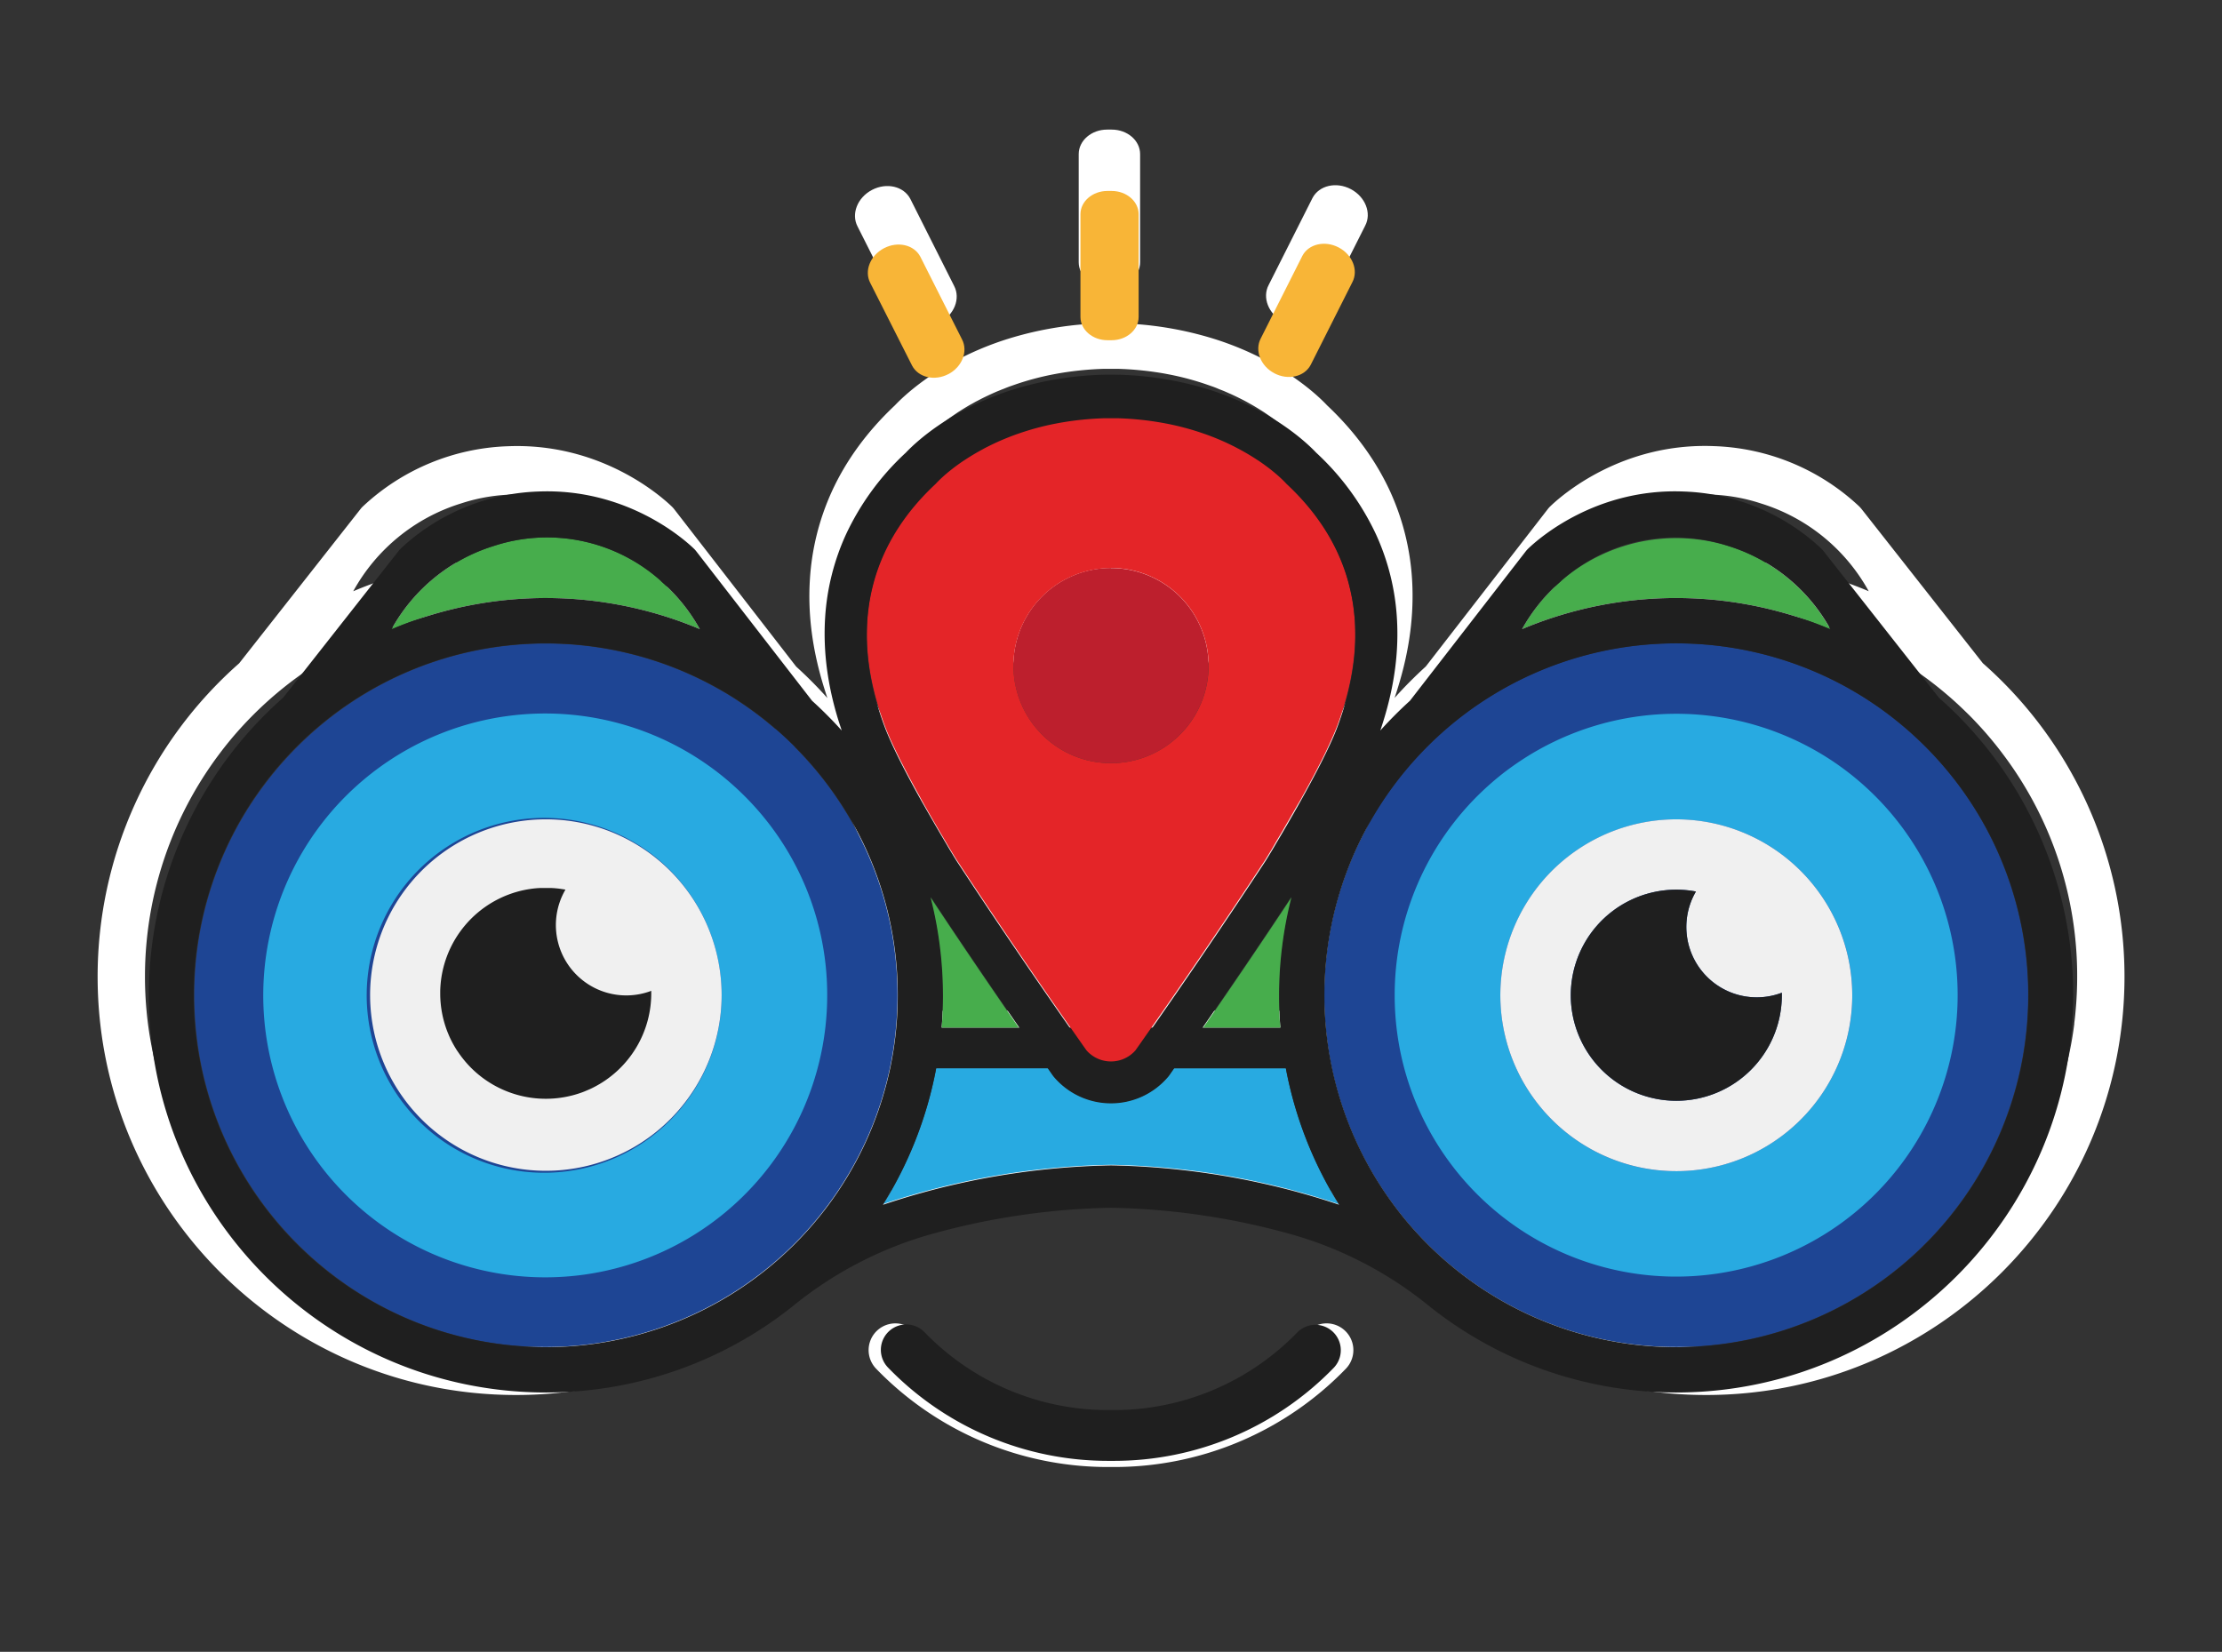 <svg xmlns="http://www.w3.org/2000/svg" id="Capa_1" data-name="Capa 1" viewBox="0 0 1080 803"><rect x="0" y="0" width="1080" height="803" fill="#333333" stroke="none"/><defs><style>.cls-1{fill:#fff;}.cls-2{fill:#bd1f2d;}.cls-3{fill:#47ad4c;}.cls-4{fill:#1f1f1f;}.cls-5{fill:#1e4594;}.cls-6{fill:#28aae1;}.cls-7{fill:#e42528;}.cls-8{fill:#f8b537;}.cls-9{fill:#202020;}.cls-10{fill:#f0f0f0;}</style></defs><path class="cls-1" d="M540,256h0a49.94,49.94,0,0,0,0,99.88h0A49.94,49.94,0,1,0,540,256"></path><path class="cls-1" d="M908.37,354.24a144.2,144.2,0,0,0-157.6-.25c-3.24,2.1-6.38,4.34-9.42,6.69q-5.62,4.35-10.8,9.23a143.94,143.94,0,0,0-45.27,104.86,147.26,147.26,0,0,0,.9,16.23q.38,3.3.89,6.57a145.79,145.79,0,0,0,3.22,15A144.12,144.12,0,1,0,908.37,354.24Zm-79,210.6a90.07,90.07,0,1,1,90.07-90.07A90.1,90.1,0,0,1,829.37,564.84Z"></path><path class="cls-1" d="M360.25,381.26a143,143,0,0,0-10.8-11.35q-5.16-4.87-10.8-9.23c-3-2.35-6.19-4.59-9.42-6.69A144.09,144.09,0,1,0,389.7,512.6a138.29,138.29,0,0,0,3.22-15q.52-3.27.9-6.57a147.26,147.26,0,0,0,.9-16.23A143.51,143.51,0,0,0,360.25,381.26Zm-21.6,112.62a90.53,90.53,0,1,1,2-19.11A90.1,90.1,0,0,1,338.65,493.88Z"></path><path class="cls-1" d="M963.76,322.41,904.7,247.32c-.35-.41-.71-.82-1.1-1.2a108.36,108.36,0,0,0-70.45-29.24c-44.87-1.82-74.2,24-79.61,29.24a10.87,10.87,0,0,0-1.16,1.27L693,324c-2.8,2.55-5.55,5.19-8.21,7.87-2.38,2.41-4.7,4.89-6.95,7.41.54-1.62,1.07-3.21,1.54-4.8,5.76-18.46,8-35.87,6.94-53A120.67,120.67,0,0,0,675.72,239c-7-15.23-17.28-29.33-30.69-41.95-2.8-3-11.34-11.34-25.69-19.57a148.72,148.72,0,0,0-31.42-13.41,170,170,0,0,0-43.58-6.91c-1.43,0-2.89-.07-4.34-.07s-2.91,0-4.34.07a170,170,0,0,0-43.58,6.91,148.72,148.72,0,0,0-31.42,13.41c-14.35,8.23-22.89,16.6-25.69,19.57-13.41,12.62-23.73,26.72-30.69,41.95a120.67,120.67,0,0,0-10.62,42.53c-1.09,17.1,1.18,34.51,6.94,53,.5,1.59,1,3.18,1.54,4.8-2.25-2.52-4.57-5-6.95-7.41-2.66-2.68-5.41-5.32-8.21-7.87l-59.36-76.61a10.87,10.87,0,0,0-1.16-1.27c-5.41-5.21-34.74-31.06-79.61-29.24a108.36,108.36,0,0,0-70.45,29.24,10.21,10.21,0,0,0-1.1,1.2l-59.06,75.09A203,203,0,0,0,47.45,474.77c0,112.15,91.18,203.38,203.26,203.38a202.3,202.3,0,0,0,127-44.65,196.1,196.1,0,0,1,68.59-35.92,365.93,365.93,0,0,1,93.73-14,365.93,365.93,0,0,1,93.73,14,196.1,196.1,0,0,1,68.59,35.92,202.3,202.3,0,0,0,127,44.65c112.08,0,203.26-91.23,203.26-203.38A203,203,0,0,0,963.76,322.41ZM770.23,262.92l.25-.35a87.72,87.72,0,0,1,61.74-22.12,86.7,86.7,0,0,1,23.64,4.28,90.13,90.13,0,0,1,52.43,42.69c-1-.45-2.07-.86-3.09-1.29a203.25,203.25,0,0,0-153.5.68l-1.21.5A90.17,90.17,0,0,1,770.23,262.92Zm-354.86,18.5c.12-1.41.28-2.82.46-4.23.23-1.93.54-3.88.91-5.84.47-2.61,1.09-5.27,1.82-7.93.54-2,1.16-4,1.86-6,5.09-14.8,14.32-30,29.87-44.49,0,0,4.66-5.36,14.21-11.77l1-.69,2.12-1.34c1.2-.75,2.47-1.52,3.79-2.29l1.37-.75,1.38-.78c1-.5,1.94-1,2.94-1.52,1.5-.75,3.06-1.5,4.7-2.25,1.09-.5,2.21-1,3.34-1.46.94-.38,1.89-.77,2.85-1.13.81-.34,1.65-.66,2.52-1l2.36-.82a135.32,135.32,0,0,1,18.33-5l2.91-.55a156.9,156.9,0,0,1,22.23-2.27c.61,0,1.23,0,1.82,0h3.68c.59,0,1.21,0,1.82,0a156.9,156.9,0,0,1,22.23,2.27l2.89.55a134.84,134.84,0,0,1,18.35,5l2.36.82c.87.32,1.71.64,2.53,1s1.9.75,2.84,1.13c1.13.48,2.25,1,3.34,1.46,1.64.75,3.2,1.5,4.7,2.25,1,.5,2,1,2.94,1.52l1.38.78,1.35.75c1.34.77,2.61,1.54,3.81,2.29l2.12,1.34,1,.69c9.55,6.41,14.21,11.77,14.21,11.77,15.55,14.48,24.78,29.69,29.87,44.49.7,2,1.32,4,1.86,6,.73,2.66,1.35,5.32,1.82,7.93.37,2,.66,3.91.91,5.84.18,1.41.32,2.82.46,4.23.29,3.5.38,6.94.36,10.25,0,1,0,2-.09,3-.07,2-.21,3.91-.36,5.82-.07.61-.12,1.25-.19,1.88s-.13,1.25-.22,1.87-.14,1.22-.23,1.84c-.14.91-.25,1.79-.41,2.7-.09.59-.18,1.19-.3,1.75s-.2,1.16-.29,1.75c-.07.28-.11.57-.16.84-.11.53-.2,1-.32,1.53-.07.34-.13.68-.2,1-.18.89-.39,1.77-.59,2.64l-.48,2c0,.11-.07.25-.12.39-.15.63-.31,1.27-.47,1.88,0,.14-.07.27-.12.41-1.41,5.18-2.93,9.71-4.27,13.41s-3.18,7.92-5.34,12.46c-1.55,3.28-3.25,6.71-5.07,10.21-2.59,5-5.37,10.14-8.12,15.07-.25.48-.52.93-.77,1.41-.55.93-1,1.87-1.57,2.78s-1,1.81-1.55,2.72-.91,1.57-1.34,2.35c-.32.52-.61,1.06-.91,1.59l-.75,1.27c-.72,1.25-1.43,2.45-2.11,3.64l-1.07,1.82L625.66,395c-.41.66-.79,1.32-1.16,1.93l-1.09,1.82c-.5.86-1,1.63-1.41,2.36l-.64,1.05-.29.5c-.21.29-.36.59-.55.86l-.7,1.18c-.14.21-.25.41-.34.55l-.37.59c-1,1.59-2.11,3.21-3.16,4.8C595.29,442,575.31,471,561.07,491.35a1.41,1.41,0,0,1-.18.27c-1.61,2.32-3.13,4.5-4.59,6.57l-1.75,2.48c-.68,1-1.36,1.95-2,2.88-.07.09-.16.16-.23.25a16.67,16.67,0,0,1-19.14,4,16.9,16.9,0,0,1-5.46-4c-.07-.09-.16-.16-.23-.25-.66-.93-1.34-1.88-2-2.88-.55-.8-1.14-1.64-1.73-2.48-1.46-2.07-3-4.25-4.59-6.57a1.41,1.41,0,0,1-.18-.27C504.69,471,484.71,442,464.05,410.62c-1.05-1.59-2.12-3.21-3.16-4.8,0,0-.14-.2-.37-.59-.09-.14-.2-.34-.34-.55l-.7-1.18c-.18-.27-.34-.57-.55-.86l-.29-.5c-.21-.32-.41-.68-.64-1.05-.43-.73-.91-1.5-1.41-2.36-.34-.57-.7-1.18-1.09-1.82s-.75-1.27-1.16-1.93l-1.91-3.25-1.07-1.82c-.68-1.19-1.39-2.39-2.11-3.64L448.5,385c-.3-.53-.62-1.07-.91-1.59-.43-.78-.89-1.55-1.34-2.35s-1-1.79-1.55-2.72-1.05-1.85-1.57-2.78c-.25-.48-.52-.93-.77-1.41-2.75-4.93-5.53-10-8.12-15.07-1.82-3.5-3.52-6.93-5.09-10.21-2.16-4.54-4-8.8-5.32-12.46S421,328.18,419.56,323c-.05-.14-.07-.27-.12-.41-.16-.61-.32-1.25-.47-1.88-.05-.14-.07-.28-.12-.39l-.48-2c-.2-.87-.41-1.75-.59-2.64-.07-.34-.13-.68-.2-1-.12-.5-.21-1-.32-1.53-.05-.27-.09-.56-.16-.84-.11-.59-.2-1.16-.32-1.75s-.18-1.16-.29-1.75c-.14-.91-.25-1.79-.39-2.7-.09-.62-.16-1.23-.23-1.84s-.16-1.25-.22-1.87-.12-1.27-.19-1.88c-.15-1.91-.29-3.85-.36-5.82,0-1-.07-2-.09-3C415,288.36,415.08,284.92,415.37,281.42ZM224.11,244.73a87.36,87.36,0,0,1,85.41,17.84l.25.35a90.17,90.17,0,0,1,19.74,24.39l-1.21-.5a203.25,203.25,0,0,0-153.5-.68c-1,.43-2.06.84-3.11,1.29A90.26,90.26,0,0,1,224.11,244.73Zm26.51,410.21A180.17,180.17,0,0,1,106.9,366.13q4.6-6.11,9.73-11.8a181.88,181.88,0,0,1,18.71-18,180.25,180.25,0,0,1,203.31-18.77c3.68,2,7.29,4.25,10.8,6.57a182.53,182.53,0,0,1,18.59,14c3.57,3.07,7,6.3,10.37,9.64,2,2,3.93,4.05,5.82,6.14q5.11,5.66,9.75,11.73a179.41,179.41,0,0,1,36.81,109.14q0,8.22-.71,16.23c-.2,2.21-.43,4.39-.73,6.57-.63,5.07-1.47,10.1-2.54,15A180.19,180.19,0,0,1,250.62,654.94Zm366-84.05a391,391,0,0,0-76.57-9,385.82,385.82,0,0,0-116.72,20.16,201.86,201.86,0,0,0,27.17-69.54,1.45,1.45,0,0,0,.05-.3c.91-4.86,1.63-9.77,2.2-14.75.23-2,.43-4.07.59-6.11,0-.14,0-.3,0-.44q.65-8,.64-16.23a202.81,202.81,0,0,0-6.32-50.38c16.25,24.6,32,47.7,45.12,66.61l.3.44c1.45,2.09,2.86,4.13,4.27,6.11,3.71,5.34,7.16,10.3,10.3,14.75.05,0,.07.12.11.16l.09.14.53.73c.5.7,1,1.41,1.45,2.07l.66.93.68.79A38.27,38.27,0,0,0,540,530.13a38.13,38.13,0,0,0,28.76-13l.75-.84.66-.93c.48-.66,1-1.37,1.45-2.07l.53-.73.09-.14s.06-.11.11-.16c3.14-4.45,6.59-9.41,10.3-14.75,1.41-2,2.79-4,4.27-6.11l.3-.44c13.12-18.91,28.87-42,45.12-66.61A202.81,202.81,0,0,0,626,474.68q0,8.19.64,16.23c0,.14,0,.3.05.44.16,2,.36,4.09.59,6.11.57,5,1.29,9.89,2.2,14.75a1.45,1.45,0,0,0,0,.3,201.86,201.86,0,0,0,27.17,69.54A392.94,392.94,0,0,0,616.57,570.89Zm391.61-73.32c-.64,5.07-1.5,10.1-2.55,15A180.19,180.19,0,0,1,829.45,654.94c-99.51,0-180.19-80.66-180.19-180.17A179.36,179.36,0,0,1,685.7,366.13q4.63-6.11,9.75-11.8a186.11,186.11,0,0,1,18.69-18,180.41,180.41,0,0,1,203.33-18.78c3.68,2.07,7.28,4.28,10.8,6.57a177.89,177.89,0,0,1,18.57,14c3.6,3.07,7,6.3,10.39,9.64,2,2,3.91,4.05,5.82,6.14q5.12,5.66,9.73,11.73a179,179,0,0,1,36.83,109.14q0,8.22-.73,16.23C1008.7,493.21,1008.45,495.39,1008.18,497.57Z"></path><path class="cls-1" d="M540.34,63c-.37,0-.74,0-1.11,0s-.74,0-1.11,0c-7.63,0-13.81,5.34-13.81,11.92V127.5c0,6.58,6.18,11.91,13.81,11.91.37,0,.74,0,1.11,0s.74,0,1.11,0c7.62,0,13.81-5.33,13.81-11.91V74.92C554.15,68.34,548,63,540.34,63"></path><path class="cls-1" d="M456.75,156.74c-7.07,3.72-15.4,1.79-18.61-4.31l-21.32-42.32c-3.21-6.1-.08-14.06,7-17.78s15.41-1.79,18.62,4.31L463.75,139c3.21,6.1.07,14.06-7,17.78"></path><path class="cls-1" d="M623.61,156.34c7.07,3.72,15.41,1.79,18.62-4.31l21.32-42.32c3.21-6.1.07-14.06-7-17.78s-15.4-1.79-18.61,4.31l-21.32,42.32c-3.21,6.1-.08,14.06,7,17.78"></path><polygon class="cls-1" points="959.92 354.09 959.92 354.09 959.91 354.09 959.92 354.09"></polygon><path class="cls-1" d="M829.37,528.81a54,54,0,0,0,54-54c0-.42,0-.86,0-1.28a36,36,0,0,1-44-51.82,54,54,0,1,0-10,107.14"></path><path class="cls-1" d="M304.65,472.48h0a54,54,0,0,1-29.43,49.41c-.38.2-.77.39-1.17.58-1.18.57-2.38,1.1-3.62,1.58-.4.17-.81.32-1.22.47A54.1,54.1,0,0,1,212.42,512c-1.07-1.06-2.1-2.18-3.08-3.34l-.41-.49c-.41-.5-.82-1-1.21-1.53l-.4-.51c-.25-.35-.51-.7-.76-1.06-.5-.7-1-1.42-1.46-2.15-.23-.37-.46-.73-.69-1.11-.46-.76-.9-1.54-1.33-2.32a52.43,52.43,0,0,1-2.35-4.9l-.15-.37a54,54,0,0,1-4-20.43c0-.43,0-.86,0-1.28a54,54,0,0,1,44-51.82h0c.4-.08.81-.15,1.21-.21l1.23-.19c.74-.11,1.48-.19,2.23-.27l.51-.05h.1l.83-.07h.17c.32,0,.64,0,1-.06h.37l1.12-.05h2.57l1.12.05h.37c.33,0,.65,0,1,.06h.17l.83.07h.09l.52.05c.75.08,1.49.16,2.22.27l1.24.19h.08l1,.18.12,0a36,36,0,0,0,44,51.82Z"></path><path class="cls-1" d="M635.46,647.29a130.68,130.68,0,0,1-94.14,39.87l-1.32,0-1.32,0a130.68,130.68,0,0,1-94.15-39.87,13,13,0,0,0-18.67,18.1,156.64,156.64,0,0,0,112.82,47.77h2.64a156.64,156.64,0,0,0,112.82-47.77,13,13,0,0,0-18.68-18.1"></path><path class="cls-1" d="M640.67,491.35v20.86H434.81V491.35h84.12a1.41,1.41,0,0,0,.18.27c1.61,2.32,3.13,4.5,4.59,6.57.59.84,1.18,1.68,1.73,2.48.7,1,1.38,1.95,2,2.88.07.09.16.16.23.25a16.9,16.9,0,0,0,5.46,4,16.67,16.67,0,0,0,19.14-4c.07-.09.16-.16.23-.25.66-.93,1.34-1.88,2-2.88l1.75-2.48c1.46-2.07,3-4.25,4.59-6.57a1.41,1.41,0,0,0,.18-.27Z"></path><path class="cls-2" d="M540,276.11h0A47.42,47.42,0,0,0,540,371h0a47.42,47.42,0,0,0,0-94.84"></path><path class="cls-3" d="M889.7,305.92c-1-.42-2-.82-3-1.23a192.88,192.88,0,0,0-145.73.65l-1.15.47a85.52,85.52,0,0,1,149.83.11Z"></path><path class="cls-3" d="M321.41,282.65l-.25-.32a83,83,0,0,0-81.09-16.95,86,86,0,0,1,13.07-2.92,85.41,85.41,0,0,0-62.84,43.46c1-.42,2-.82,2.95-1.23a193,193,0,0,1,145.73.65l1.15.48A86.06,86.06,0,0,0,321.41,282.65Zm-8.15-6.28c.78.52,1.54,1.06,2.3,1.61C314.8,277.43,314,276.89,313.26,276.37Z"></path><rect class="cls-4" x="440.12" y="499.54" width="195.47" height="19.83"></rect><path class="cls-5" d="M951.24,380.65q-4.38-5.79-9.25-11.2a171.17,171.17,0,0,0-210.81-34.94q-5.23,3-10.25,6.24a171.27,171.27,0,0,0-17.65,13.31q-5.1,4.38-9.85,9.16c-1.88,1.9-3.73,3.84-5.53,5.82q-4.85,5.37-9.25,11.13a170.45,170.45,0,0,0-35,103.64q0,7.8.69,15.41c.18,2.09.41,4.17.67,6.24q.91,7.23,2.42,14.28A171.09,171.09,0,1,0,951.24,380.65Zm-12.52-11.42h0Z"></path><path class="cls-6" d="M889.78,369.37a136.89,136.89,0,0,0-149.65-.24q-4.61,3-9,6.35-5.34,4.14-10.25,8.77a136.66,136.66,0,0,0-43,99.56,139.88,139.88,0,0,0,.86,15.41c.24,2.1.52,4.17.85,6.24a135.1,135.1,0,0,0,3.06,14.28A136.84,136.84,0,1,0,889.78,369.37Zm-75,200a85.52,85.52,0,1,1,85.52-85.52A85.55,85.55,0,0,1,814.76,569.33Z"></path><path class="cls-5" d="M419.49,410.09a170.41,170.41,0,0,0-18.36-29.94q-4.38-5.75-9.25-11.1c-1.87-2.06-3.78-4.08-5.75-6l.44.21q-4.74-4.77-9.85-9.16l.48.61a171,171,0,0,0-18.13-13.74q-4.47-3-9.13-5.62l-1.12-.63A170.43,170.43,0,0,0,154.94,353.4a174.06,174.06,0,0,0-16.54,16.05q-4.85,5.39-9.24,11.17a170.12,170.12,0,0,0-34.73,103.2c0,94.29,76.67,171,170.9,171a171.25,171.25,0,0,0,167.1-135.07c1-4.7,1.82-9.46,2.43-14.28q.39-3.1.67-6.24c.45-5.07.69-10.21.69-15.4A170,170,0,0,0,419.49,410.09ZM288.59,528.55c-.37.19-.73.38-1.11.55-1.12.55-2.26,1-3.43,1.5l-1.17.45A51.4,51.4,0,0,1,229,519.14q-1.53-1.53-2.92-3.18l-.39-.47c-.4-.47-.78-1-1.16-1.44-.12-.17-.24-.33-.37-.49l-.72-1c-.48-.67-.94-1.36-1.39-2-.22-.35-.44-.7-.65-1.05-.44-.72-.86-1.46-1.27-2.2a49.77,49.77,0,0,1-2.23-4.66c0-.12-.09-.23-.14-.35a51.23,51.23,0,0,1-3.79-19.39c0-.41,0-.82,0-1.23a51.34,51.34,0,0,1,41.77-49.2h0l1.15-.2,1.17-.18c.7-.1,1.4-.18,2.11-.25l.49-.05h.09l.79-.07h.16l.92-.05.35,0,1.07,0h2.44l1.06,0,.35,0,.92.05H269l.79.07h.09l.49.05c.71.07,1.42.15,2.11.25l1.18.18h.07l1,.17.12,0a51.33,51.33,0,0,1,41.76,49.2c0,.41,0,.82,0,1.23A51.28,51.28,0,0,1,288.59,528.55Z"></path><path class="cls-6" d="M369.33,395a137.38,137.38,0,0,0-10.26-10.77q-4.9-4.63-10.25-8.77-4.35-3.35-8.95-6.35a137.05,137.05,0,1,0,60.48,136.33c.33-2.07.61-4.14.85-6.24a139.88,139.88,0,0,0,.86-15.41A136.3,136.3,0,0,0,369.33,395ZM348.82,502a86.26,86.26,0,1,1,1.93-18.15A85.55,85.55,0,0,1,348.82,502Z"></path><path class="cls-7" d="M658.33,299.63c-.11-1.33-.26-2.67-.42-4-2.47-19.55-11.26-41-32.74-61.05,0,0-5.39-6.17-16.44-13.1-1.53-1-3.16-1.92-4.9-2.89l-1.33-.72c-.89-.49-1.82-1-2.77-1.45-1.43-.72-2.92-1.44-4.47-2.14q-1.54-.7-3.18-1.38c-.88-.37-1.78-.73-2.69-1.09s-1.58-.61-2.4-.91-1.48-.53-2.24-.79a130.71,130.71,0,0,0-17.41-4.7,146.73,146.73,0,0,0-23.87-2.67c-.57,0-1.15,0-1.73,0h-3.48c-.58,0-1.16,0-1.73,0a146.73,146.73,0,0,0-23.87,2.67,130.71,130.71,0,0,0-17.41,4.7c-.76.26-1.51.52-2.24.79s-1.61.61-2.4.91-1.81.72-2.69,1.09q-1.64.68-3.18,1.38c-1.55.7-3,1.42-4.47,2.14-.95.48-1.88,1-2.77,1.45l-1.33.72c-1.74,1-3.37,1.94-4.9,2.89-11,6.93-16.44,13.1-16.44,13.1-21.48,20-30.27,41.5-32.74,61.05q-.24,2-.42,4c-.28,3.32-.38,6.57-.34,9.75,0,.95,0,1.9.07,2.83.07,1.88.2,3.72.36,5.53.05.6.11,1.2.17,1.79s.13,1.18.2,1.77.15,1.17.23,1.75c.12.86.24,1.72.38,2.56q.13.86.27,1.68t.3,1.65c.05.27.1.55.16.82.09.48.19,1,.28,1.44.07.32.14.64.2.95.19.85.37,1.69.57,2.51q.23,1,.45,1.89c0,.13.07.25.1.38.15.61.31,1.21.47,1.8,0,.13.06.26.1.38,1.33,4.92,2.78,9.22,4.05,12.74s3,7.5,5.07,11.83c1.47,3.11,3.1,6.37,4.82,9.69,2.46,4.76,5.1,9.63,7.71,14.32L448,389l1.48,2.64,1.47,2.58,1.28,2.23c.29.5.57,1,.86,1.5l.7,1.22,2,3.44,1,1.73,1.83,3.09,1.09,1.84,1,1.73,1.34,2.24c1.71,2.83,2.74,4.49,2.74,4.49l3,4.56c19.7,29.9,38.77,57.58,52.28,76.91l4.37,6.24,1.65,2.35,1.93,2.75a2.09,2.09,0,0,1,.2.22A15.8,15.8,0,0,0,540,516h0a15.79,15.79,0,0,0,11.69-5.17,2.09,2.09,0,0,1,.2-.22c.62-.89,1.27-1.81,1.94-2.75.53-.77,1.08-1.55,1.64-2.35l4.37-6.24c13.51-19.33,32.58-47,52.28-76.91l3-4.56s1-1.66,2.74-4.49L619.2,411l1-1.73,1.09-1.84,1.83-3.09,1-1.73,2-3.44.7-1.22c.29-.49.57-1,.86-1.5l1.28-2.23,1.47-2.58L632,389l.74-1.33c2.61-4.69,5.25-9.56,7.71-14.32,1.72-3.32,3.35-6.58,4.82-9.69,2-4.33,3.81-8.36,5.07-11.83s2.72-7.82,4.05-12.74c0-.12.07-.25.1-.38.16-.59.32-1.19.47-1.8,0-.13.07-.25.1-.38q.22-.93.45-1.89c.2-.82.38-1.66.57-2.51.06-.31.13-.63.2-.95.09-.48.19-1,.28-1.44.06-.27.11-.55.16-.82l.3-1.65q.13-.82.27-1.68c.14-.84.26-1.7.38-2.56.08-.58.16-1.16.23-1.75s.14-1.18.2-1.77.12-1.19.17-1.79c.17-1.81.29-3.65.36-5.53,0-.93.06-1.88.07-2.83,0-3.18-.06-6.43-.34-9.75M540,276.11h0A47.42,47.42,0,0,1,540,371h0a47.42,47.42,0,0,1,0-94.84"></path><path class="cls-6" d="M624.26,519.37H570.51l-.48.69-1.39,2-.62.88-.71.81A36.32,36.32,0,0,1,540,536.1h0a36.3,36.3,0,0,1-27.31-12.38l-.71-.81-.62-.88-1.39-2-.48-.69H455a191.89,191.89,0,0,1-25.8,66A367.13,367.13,0,0,1,540,566.25,367.13,367.13,0,0,1,650.82,585.4a191.89,191.89,0,0,1-25.8-66"></path><path class="cls-4" d="M938.71,369.22h0Zm0,0h0Zm0,0h0Zm0,0h0Zm0,0h0Zm3.66-30.07-56.09-71.3a11.06,11.06,0,0,0-1-1.14,103,103,0,0,0-66.9-27.77c-42.62-1.73-70.47,22.82-75.6,27.75a11.64,11.64,0,0,0-1.11,1.22L685.3,340.66q-4,3.63-7.8,7.47-3.39,3.42-6.61,7,.78-2.3,1.48-4.56c5.46-17.53,7.61-34.06,6.58-50.3a114.22,114.22,0,0,0-10.09-40.37,127.91,127.91,0,0,0-29.13-39.84c-2.66-2.82-10.77-10.76-24.4-18.58a141.32,141.32,0,0,0-29.82-12.73,162.64,162.64,0,0,0-41.39-6.57c-1.36,0-2.75-.06-4.12-.06s-2.76,0-4.12.06a162.64,162.64,0,0,0-41.39,6.57,141.1,141.1,0,0,0-29.82,12.73c-13.63,7.82-21.74,15.76-24.4,18.58a127.91,127.91,0,0,0-29.13,39.84,114.22,114.22,0,0,0-10.09,40.37c-1,16.24,1.12,32.77,6.58,50.3.47,1.51,1,3,1.48,4.56q-3.21-3.6-6.61-7-3.79-3.84-7.8-7.47l-56.35-72.75a11.64,11.64,0,0,0-1.11-1.22c-5.13-4.93-33-29.48-75.6-27.75a103,103,0,0,0-66.9,27.77,11.06,11.06,0,0,0-1,1.14l-56.09,71.3a192.75,192.75,0,0,0-65.3,144.67c0,106.48,86.58,193.11,193,193.11a192,192,0,0,0,120.54-42.41A186.23,186.23,0,0,1,451,600.42a347.37,347.37,0,0,1,89-13.29,347.37,347.37,0,0,1,89,13.29,186.23,186.23,0,0,1,65.14,34.1,192,192,0,0,0,120.54,42.41c106.42,0,193-86.63,193-193.11A192.72,192.72,0,0,0,942.37,339.15Zm-183.78-56.5.25-.32a83,83,0,0,1,81.09-16.95,85.72,85.72,0,0,1,49.77,40.53l-3-1.22a192.88,192.88,0,0,0-145.73.65l-1.15.48A85.91,85.91,0,0,1,758.59,282.65ZM421.67,300.22c.11-1.33.26-2.67.43-4q.33-2.74.86-5.54.69-3.74,1.73-7.53.76-2.83,1.76-5.72c4.84-14,13.61-28.5,28.38-42.25,0,0,4.42-5.08,13.48-11.18l1-.64c.64-.42,1.31-.85,2-1.28,1.15-.72,2.35-1.44,3.62-2.17l1.28-.72,1.33-.73c.89-.49,1.82-1,2.77-1.45q2.14-1.08,4.47-2.14c1-.46,2.09-.93,3.18-1.38.88-.37,1.78-.73,2.69-1.09s1.58-.61,2.4-.91,1.48-.53,2.24-.79a130.71,130.71,0,0,1,17.41-4.7c.91-.17,1.82-.35,2.76-.51a147.71,147.71,0,0,1,21.11-2.16l1.73,0h3.48l1.73,0a147.71,147.71,0,0,1,21.11,2.16c.94.16,1.85.34,2.76.51a130.71,130.71,0,0,1,17.41,4.7c.76.26,1.51.52,2.24.79s1.61.61,2.4.91,1.81.72,2.69,1.09c1.09.45,2.15.92,3.18,1.38q2.32,1.07,4.47,2.14c.95.48,1.88,1,2.77,1.45l1.33.73,1.28.72c1.27.73,2.47,1.45,3.62,2.17.69.43,1.36.86,2,1.28l1,.64c9.06,6.1,13.48,11.18,13.48,11.18,14.77,13.75,23.54,28.21,28.38,42.25q1,2.88,1.76,5.72,1,3.8,1.73,7.53.53,2.79.86,5.54c.17,1.35.32,2.69.43,4,.28,3.32.38,6.58.34,9.75,0,.95,0,1.9-.07,2.83-.07,1.88-.19,3.72-.36,5.53,0,.6-.11,1.2-.17,1.79s-.13,1.19-.2,1.77-.15,1.17-.23,1.75c-.12.86-.24,1.72-.37,2.57-.1.56-.19,1.12-.29,1.67s-.19,1.11-.29,1.65l-.15.82c-.1.48-.2,1-.29,1.44-.07.32-.14.64-.2.95-.19.86-.37,1.69-.57,2.51-.14.64-.3,1.27-.45,1.9,0,.12-.07.24-.1.37-.15.61-.31,1.21-.46,1.8,0,.13-.07.26-.11.38-1.33,4.92-2.78,9.22-4.05,12.75s-3,7.49-5.07,11.83c-1.47,3.1-3.1,6.37-4.82,9.69-2.46,4.75-5.1,9.62-7.71,14.31l-.74,1.33-1.48,2.64c-.5.87-1,1.73-1.47,2.58s-.85,1.5-1.28,2.23c-.28.5-.57,1-.86,1.5l-.7,1.22-2,3.45-1,1.72-1.83,3.1-1.09,1.83-1,1.73-1.34,2.24c-.22.35-.42.69-.61,1l-.28.46-.5.84c-.27.43-.49.8-.68,1.11l-.33.53-.34.55-3,4.56c-19.71,29.9-38.77,57.58-52.28,76.92l-4.37,6.23-1.64,2.35-1.94,2.75-.2.22A15.79,15.79,0,0,1,540,516.54h0a15.79,15.79,0,0,1-11.69-5.17l-.19-.22-2-2.75-1.64-2.35-4.37-6.23c-13.51-19.34-32.58-47-52.28-76.92l-3-4.56-.34-.55-.32-.53c-.2-.31-.42-.68-.69-1.11l-.5-.84-.28-.46c-.19-.31-.39-.65-.61-1l-1.34-2.24-1-1.73-1.09-1.83-1.83-3.1c-.33-.56-.66-1.14-1-1.72l-2-3.45-.7-1.22c-.29-.49-.58-1-.86-1.5-.43-.73-.85-1.48-1.28-2.23s-1-1.71-1.47-2.58L448,389.61l-.74-1.33c-2.61-4.69-5.25-9.56-7.71-14.31-1.72-3.32-3.35-6.59-4.82-9.69-2.05-4.34-3.8-8.37-5.07-11.83s-2.72-7.83-4.05-12.75c0-.12-.07-.25-.11-.38-.15-.59-.31-1.19-.46-1.8l-.09-.37c-.16-.63-.32-1.26-.46-1.9-.2-.82-.38-1.65-.57-2.51-.06-.31-.13-.63-.2-.95-.09-.48-.19-1-.28-1.44-.06-.27-.11-.54-.16-.82-.1-.54-.2-1.09-.29-1.65s-.19-1.11-.29-1.67c-.13-.85-.25-1.71-.37-2.57-.08-.58-.16-1.16-.23-1.75s-.14-1.17-.2-1.77-.12-1.19-.17-1.79c-.17-1.81-.29-3.65-.36-5.53,0-.93-.06-1.88-.07-2.83C421.29,306.8,421.39,303.54,421.67,300.22Zm-181.6-34.84a83,83,0,0,1,81.09,16.95l.25.32a86.1,86.1,0,0,1,18.72,23.17l-1.15-.48a192.88,192.88,0,0,0-145.73-.65l-2.95,1.22A85.72,85.72,0,0,1,240.07,265.38Zm25.17,389.51A171.08,171.08,0,0,1,128.76,380.65q4.38-5.79,9.25-11.2a171.14,171.14,0,0,1,210.81-34.93q5.24,2.94,10.25,6.23a171.27,171.27,0,0,1,17.65,13.31q5.1,4.38,9.85,9.16c1.88,1.9,3.73,3.84,5.53,5.82q4.84,5.37,9.25,11.13a170.36,170.36,0,0,1,35,103.65q0,7.79-.69,15.4c-.18,2.09-.41,4.17-.67,6.24-.61,4.82-1.42,9.59-2.42,14.28A171.11,171.11,0,0,1,265.24,654.89Zm347.46-79.8a370.92,370.92,0,0,0-72.7-8.56,370.92,370.92,0,0,0-72.7,8.56,366.11,366.11,0,0,0-38.12,10.58,191.92,191.92,0,0,0,25.8-66q1.32-7.06,2.14-14.28.35-3.11.59-6.24.62-7.62.62-15.4a193,193,0,0,0-6-47.83c15.42,23.34,30.38,45.27,42.83,63.23l4.34,6.24c3.57,5.12,6.89,9.87,9.9,14.15l.09.13.48.68,1.39,2,.62.87.65.75A36.35,36.35,0,0,0,540,536.37h0A36.33,36.33,0,0,0,567.31,524l.71-.81.62-.87,1.39-2,.48-.68.09-.13c3-4.28,6.33-9,9.91-14.15l4.33-6.24c12.45-18,27.41-39.89,42.84-63.23a192.52,192.52,0,0,0-6,47.83q0,7.77.62,15.4.24,3.14.59,6.24.81,7.22,2.14,14.28a191.92,191.92,0,0,0,25.8,66A366.11,366.11,0,0,0,612.7,575.09Zm371.84-69.64q-.91,7.24-2.42,14.28A171.09,171.09,0,1,1,678.35,380.65q4.38-5.79,9.25-11.2a172.92,172.92,0,0,1,17.76-17.11,171.2,171.2,0,0,1,193-17.83c3.49,2,6.91,4,10.25,6.24a171.27,171.27,0,0,1,17.65,13.31q5.1,4.38,9.85,9.16,2.83,2.85,5.53,5.82,4.84,5.37,9.25,11.13a170.36,170.36,0,0,1,35,103.65q0,7.79-.69,15.4C985,501.31,984.8,503.39,984.54,505.45ZM938.72,369.23h0Z"></path><path class="cls-8" d="M540.32,92.83c-.35,0-.7,0-1.05,0s-.7,0-1,0c-7.24,0-13.12,5.07-13.12,11.32v49.92c0,6.25,5.88,11.32,13.12,11.32.35,0,.7,0,1,0s.7,0,1.05,0c7.24,0,13.11-5.07,13.11-11.32V104.15c0-6.25-5.87-11.32-13.11-11.32"></path><path class="cls-8" d="M461,181.84c-6.72,3.53-14.63,1.7-17.68-4.1L423,137.56c-3.05-5.79-.07-13.35,6.64-16.88s14.63-1.7,17.68,4.1L467.6,165c3,5.79.07,13.35-6.64,16.88"></path><path class="cls-8" d="M619.39,181.46c6.72,3.53,14.63,1.7,17.68-4.1l20.24-40.17c3.05-5.8.07-13.36-6.64-16.89S636,118.6,633,124.4l-20.24,40.18c-3,5.79-.07,13.35,6.64,16.88"></path><path class="cls-3" d="M627.67,436.3c-15.42,23.35-30.39,45.28-42.84,63.24h37.46q-.62-7.62-.61-15.4a193.12,193.12,0,0,1,6-47.84"></path><path class="cls-3" d="M458.33,484.14q0,7.77-.62,15.4h37.46c-12.45-18-27.42-39.89-42.84-63.24a193.12,193.12,0,0,1,6,47.84"></path><polygon class="cls-9" points="938.72 369.22 938.72 369.23 938.71 369.22 938.72 369.22"></polygon><path class="cls-10" d="M814.76,398.3a85.52,85.52,0,1,0,85.52,85.51A85.55,85.55,0,0,0,814.76,398.3Zm0,136.82a51.31,51.31,0,1,1,9.53-101.73,34.22,34.22,0,0,0,41.76,49.2c0,.41,0,.82,0,1.22A51.3,51.3,0,0,1,814.77,535.12Z"></path><path class="cls-4" d="M814.77,535.12a51.3,51.3,0,0,0,51.3-51.31c0-.4,0-.81,0-1.22a34.21,34.21,0,0,1-41.76-49.2,51.31,51.31,0,1,0-9.53,101.73"></path><path class="cls-10" d="M350.75,483.81a85.43,85.43,0,1,1-1.93-18.14A86.11,86.11,0,0,1,350.75,483.81Z"></path><path class="cls-4" d="M316.53,481.63h0a51.3,51.3,0,0,1-27.94,46.92c-.37.19-.73.38-1.11.55-1.12.55-2.26,1-3.43,1.5l-1.17.45A51.4,51.4,0,0,1,229,519.14q-1.53-1.53-2.92-3.18l-.39-.47c-.4-.47-.78-1-1.16-1.44-.12-.17-.24-.33-.37-.49l-.72-1c-.48-.67-.94-1.36-1.39-2-.22-.35-.44-.7-.65-1.05-.44-.72-.86-1.46-1.27-2.2a49.77,49.77,0,0,1-2.23-4.66c0-.12-.09-.23-.14-.35a51.23,51.23,0,0,1-3.79-19.39c0-.41,0-.82,0-1.23a51.34,51.34,0,0,1,41.77-49.2h0l1.15-.2,1.17-.18c.7-.1,1.4-.18,2.11-.25l.49-.05h.09l.79-.07h.16l.92-.05.35,0,1.07,0h2.44l1.06,0,.35,0,.92.05H269l.79.07h.09l.49.05c.71.07,1.42.15,2.11.25l1.18.18h.07l1,.17.12,0a34.21,34.21,0,0,0,41.76,49.2Z"></path><path class="cls-4" d="M630.65,647.62a124.11,124.11,0,0,1-89.4,37.86l-1.25,0-1.25,0a124.07,124.07,0,0,1-89.39-37.86,12.35,12.35,0,0,0-17.74,17.19,148.81,148.81,0,0,0,107.13,45.36h2.5a148.81,148.81,0,0,0,107.13-45.36,12.35,12.35,0,0,0-17.73-17.19"></path></svg>